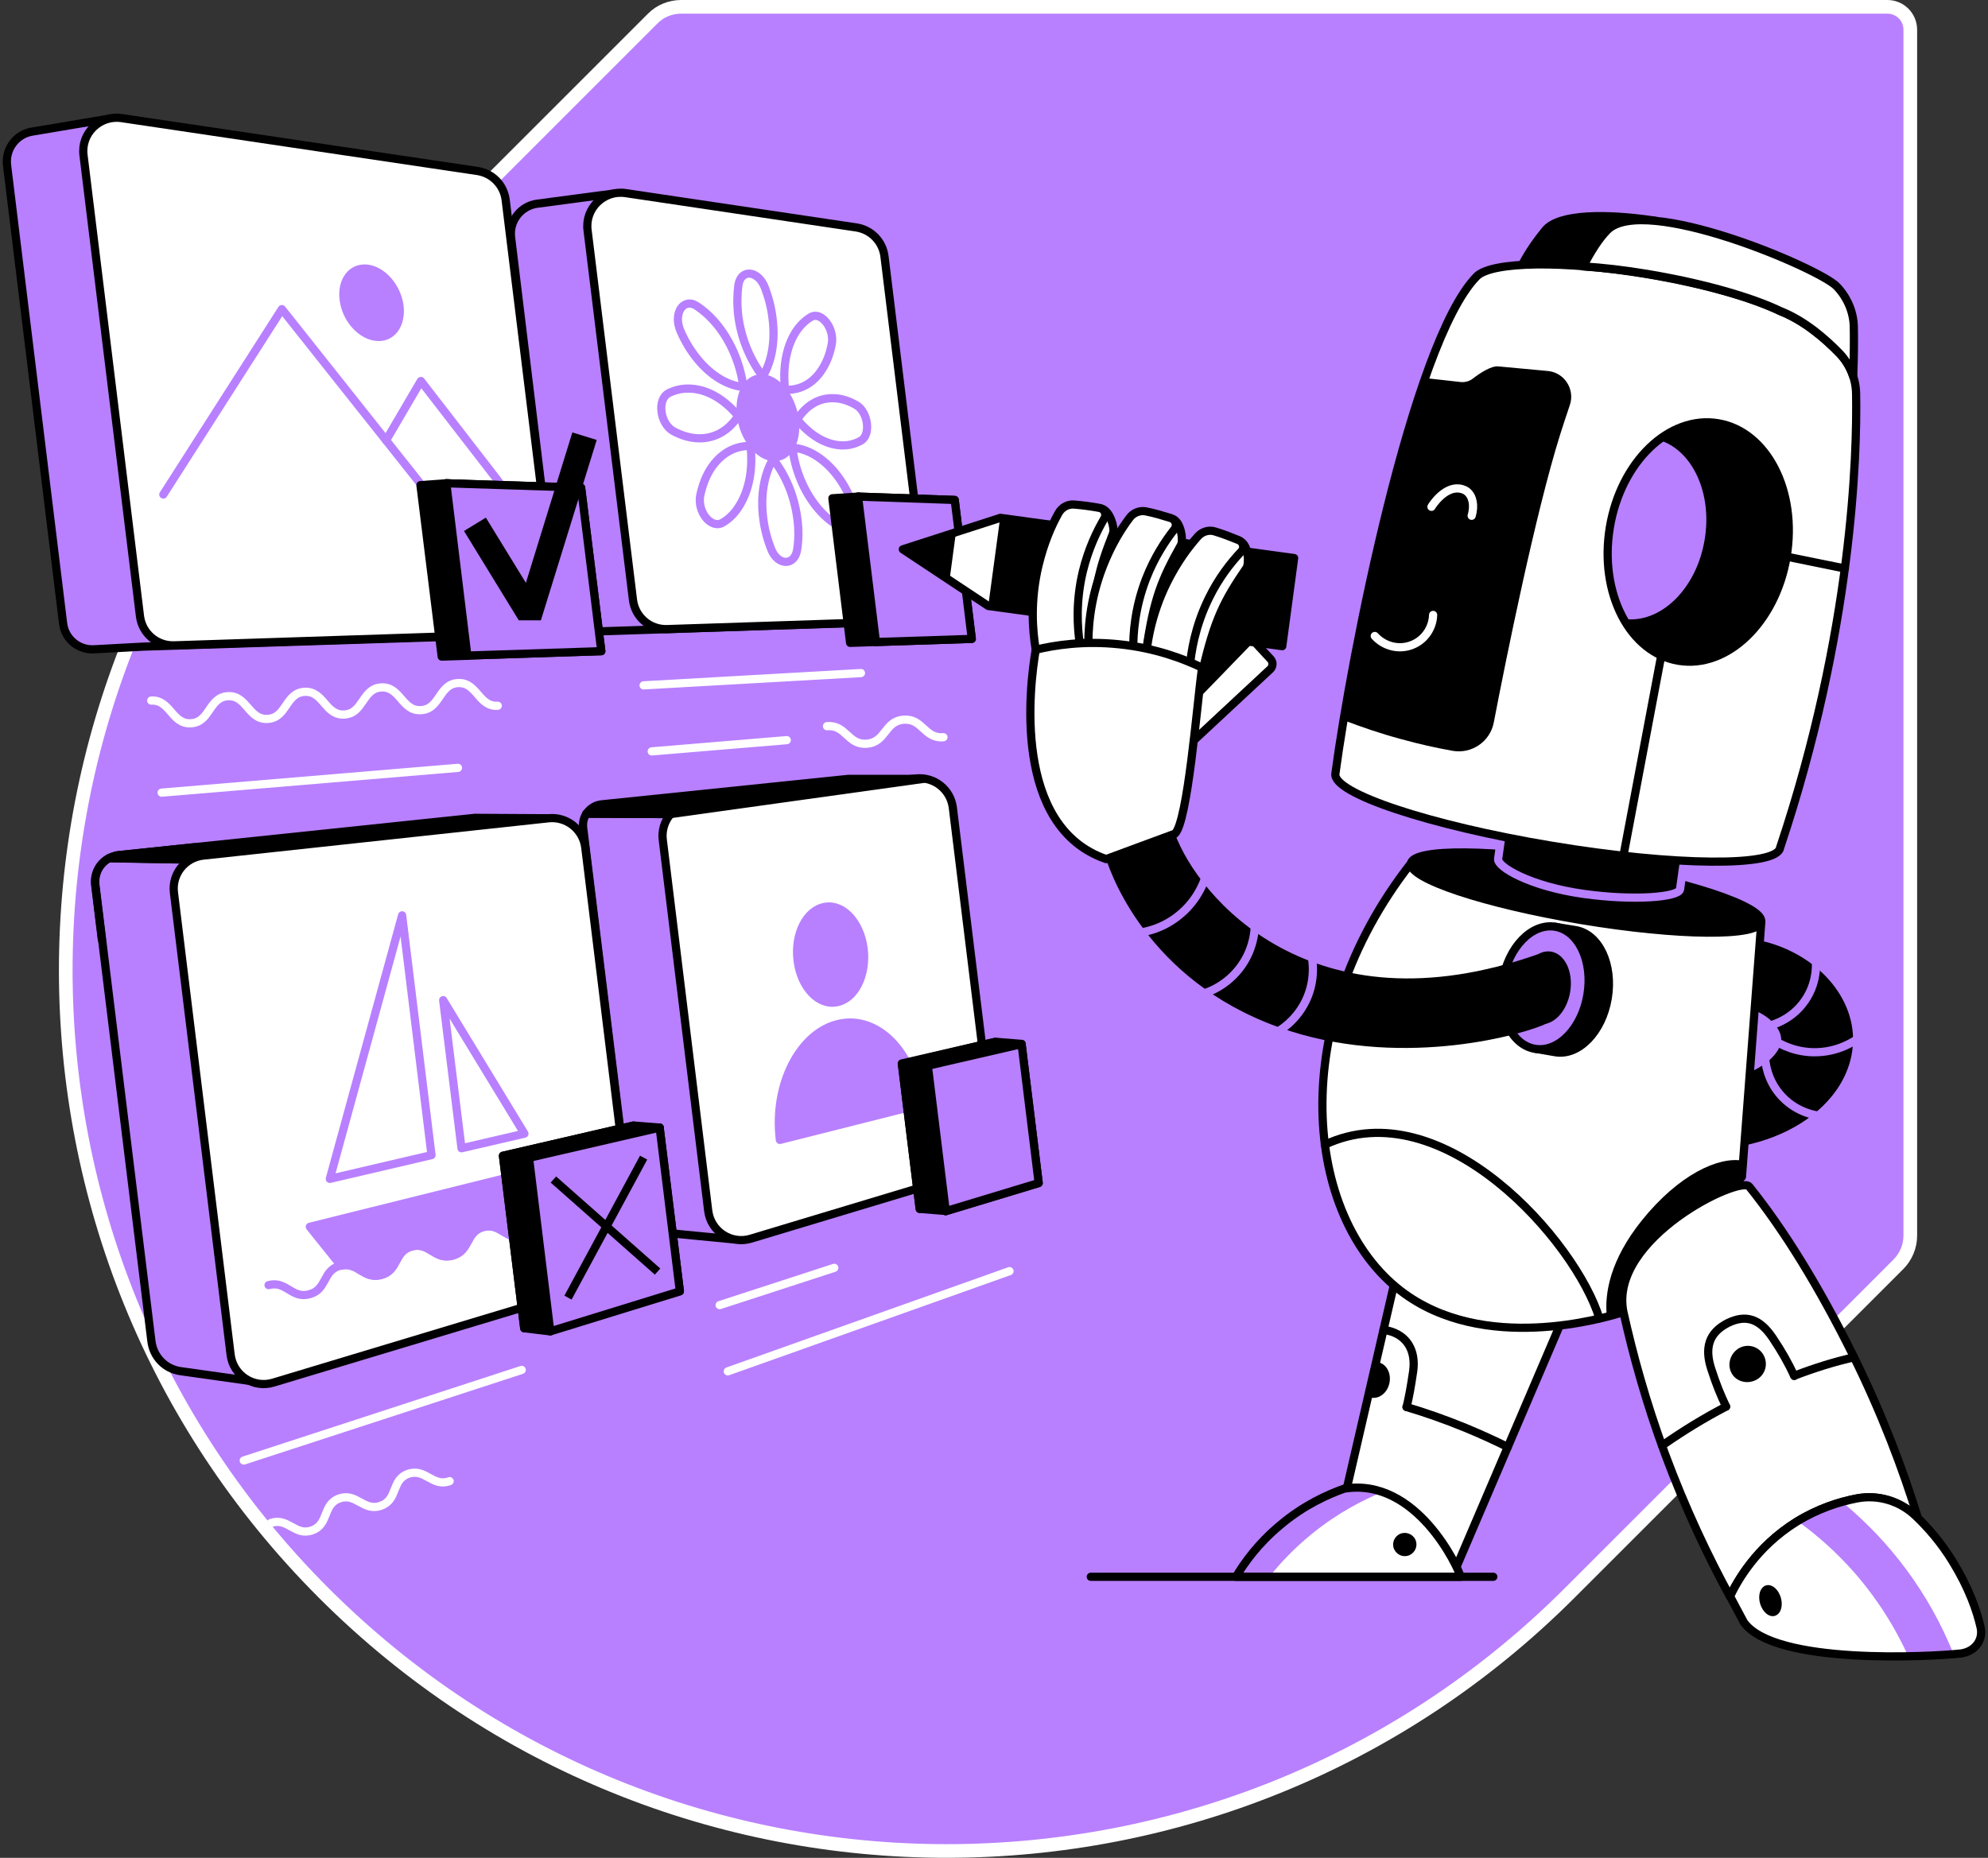 <svg width="291" height="272" viewBox="0 0 291 272" fill="none" xmlns="http://www.w3.org/2000/svg">
  <rect x="0" y="0" width="291" height="272" fill="#333333" stroke="none"/>
  <path d="M99.701 1C98.146 1 96.621 1.61 95.523 2.739L47.392 50.869C-2.964 101.225 -2.964 182.876 47.392 233.232C97.749 283.589 179.4 283.589 229.756 233.232L277.886 185.102C278.984 184.004 279.625 182.479 279.625 180.924V4.355C279.625 2.495 278.13 1 276.27 1H99.701Z" fill="#B880FF" stroke="white" stroke-width="2" stroke-miterlimit="10"/>
  <path d="M70.481 93.082L21.039 94.668L13.75 95.064C11.493 95.186 9.51 93.539 9.236 91.282L1.031 24.181C0.756 21.832 2.342 19.666 4.691 19.27L15.946 17.379L62.368 26.865L70.481 93.082Z" fill="#B880FF" stroke="black" stroke-width="1.2" stroke-miterlimit="10" stroke-linecap="round" stroke-linejoin="round"/>
  <path d="M82.101 187.604L36.594 202.183L26.438 200.75C24.18 200.445 22.442 198.645 22.168 196.388L13.963 129.561C13.932 129.225 13.841 128.188 14.451 127.121C14.939 126.267 15.64 125.809 15.976 125.657C18.934 125.718 21.893 125.748 24.882 125.809L73.897 120.594L82.101 187.604Z" fill="#B880FF" stroke="black" stroke-width="1.2" stroke-miterlimit="10" stroke-linecap="round" stroke-linejoin="round"/>
  <path d="M17.075 125.229L15.977 125.626L27.902 125.87L80.303 119.8L69.505 119.739L17.075 125.229Z" fill="black" stroke="black" stroke-width="1.2" stroke-miterlimit="10" stroke-linecap="round" stroke-linejoin="round"/>
  <path d="M124.741 91.221L93.234 92.258L85.792 92.502C83.565 92.563 81.644 90.916 81.369 88.72L74.812 34.764C74.507 32.355 76.215 30.159 78.624 29.823L89.665 28.359L117.879 35.1L124.741 91.221Z" fill="#B880FF" stroke="black" stroke-width="1.2" stroke-miterlimit="10" stroke-linecap="round" stroke-linejoin="round"/>
  <path d="M134.624 171.773L107.57 181.473L95.888 180.344C93.967 180.161 92.442 178.667 92.198 176.745L85.335 120.99C85.335 120.746 85.335 120.38 85.457 119.953C85.549 119.617 85.731 119.312 85.823 119.129C89.941 119.129 94.028 119.19 98.145 119.19L127.609 114.768L134.624 171.773Z" fill="#B880FF" stroke="black" stroke-width="1.2" stroke-miterlimit="10" stroke-linecap="round" stroke-linejoin="round"/>
  <path d="M76.489 92.807L25.492 94.485C22.961 94.576 20.795 92.716 20.49 90.215L12.224 22.716C11.828 19.514 14.604 16.83 17.776 17.287L69.901 25.035C72.067 25.37 73.744 27.078 74.019 29.274L81.156 87.347C81.522 90.184 79.356 92.716 76.489 92.807Z" fill="white" stroke="black" stroke-width="1.2" stroke-miterlimit="10" stroke-linecap="round" stroke-linejoin="round"/>
  <path d="M130.72 91.008L97.657 92.106C95.125 92.197 92.96 90.337 92.655 87.836L86.006 33.697C85.609 30.494 88.385 27.81 91.557 28.268L125.352 33.3C127.517 33.636 129.195 35.344 129.469 37.54L135.356 85.548C135.752 88.385 133.587 90.916 130.72 91.008Z" fill="white" stroke="black" stroke-width="1.2" stroke-miterlimit="10" stroke-linecap="round" stroke-linejoin="round"/>
  <path d="M89.391 187.542L40.01 202.426C37.113 203.311 34.124 201.359 33.758 198.339L25.461 130.689C25.126 127.974 27.078 125.534 29.793 125.26L80.302 119.8C82.955 119.525 85.334 121.416 85.67 124.07L92.807 182.265C93.112 184.644 91.648 186.84 89.391 187.542Z" fill="white" stroke="black" stroke-width="1.2" stroke-miterlimit="10" stroke-linecap="round" stroke-linejoin="round"/>
  <path d="M141.914 171.713L109.919 181.351C107.021 182.235 104.032 180.283 103.666 177.264L97.017 122.972C96.681 120.258 98.634 117.818 101.348 117.513L134.106 113.975C136.759 113.7 139.139 115.591 139.474 118.245L145.391 166.405C145.635 168.785 144.202 171.011 141.914 171.713Z" fill="white" stroke="black" stroke-width="1.2" stroke-miterlimit="10" stroke-linecap="round" stroke-linejoin="round"/>
  <path d="M22.137 102.568C24.943 102.415 25.156 106.075 27.962 105.892C30.768 105.74 30.555 102.08 33.361 101.927C36.167 101.775 36.381 105.435 39.187 105.252C41.993 105.099 41.779 101.439 44.585 101.287C47.391 101.134 47.605 104.794 50.411 104.611C53.217 104.459 53.003 100.799 55.809 100.646C58.616 100.494 58.829 104.154 61.635 103.971C64.441 103.818 64.228 100.158 67.034 100.006C69.84 99.853 70.053 103.513 72.859 103.33" stroke="white" stroke-width="1.2" stroke-miterlimit="10" stroke-linecap="round" stroke-linejoin="round"/>
  <path d="M23.662 116.05L67.034 112.42" stroke="white" stroke-width="1.2" stroke-miterlimit="10" stroke-linecap="round" stroke-linejoin="round"/>
  <path d="M35.68 213.834L76.368 200.566" stroke="white" stroke-width="1.2" stroke-miterlimit="10" stroke-linecap="round" stroke-linejoin="round"/>
  <path d="M39.645 222.985C42.146 222.101 43.183 224.968 45.684 224.053C48.185 223.168 47.178 220.271 49.679 219.386C52.18 218.501 53.217 221.369 55.749 220.454C58.281 219.569 57.243 216.671 59.745 215.787C62.276 214.902 63.283 217.769 65.814 216.854" stroke="white" stroke-width="1.2" stroke-miterlimit="10" stroke-linecap="round" stroke-linejoin="round"/>
  <path d="M94.211 100.342L126.023 98.542" stroke="white" stroke-width="1.2" stroke-miterlimit="10" stroke-linecap="round" stroke-linejoin="round"/>
  <path d="M121.052 106.32C123.858 106.076 124.102 109.126 126.908 108.882C129.714 108.638 129.439 105.618 132.246 105.374C135.052 105.13 135.296 108.18 138.102 107.936" stroke="white" stroke-width="1.2" stroke-miterlimit="10" stroke-linecap="round" stroke-linejoin="round"/>
  <path d="M95.4 110.01L115.165 108.363" stroke="white" stroke-width="1.2" stroke-miterlimit="10" stroke-linecap="round" stroke-linejoin="round"/>
  <path d="M105.343 191.08L122.118 185.62" stroke="white" stroke-width="1.2" stroke-miterlimit="10" stroke-linecap="round" stroke-linejoin="round"/>
  <path d="M106.532 200.778L147.769 186.107" stroke="white" stroke-width="1.2" stroke-miterlimit="10" stroke-linecap="round" stroke-linejoin="round"/>
  <path d="M126.419 138.894C126.877 142.706 125.169 146.214 122.515 146.732C119.831 147.281 117.239 144.536 116.751 140.632C116.263 136.698 118.093 133.19 120.807 132.763C123.461 132.336 125.931 135.112 126.419 138.894Z" fill="#B880FF" stroke="#B880FF" stroke-width="1.2" stroke-miterlimit="10" stroke-linecap="round" stroke-linejoin="round"/>
  <path d="M134.594 161.738C133.648 153.991 128.463 148.684 122.882 149.874C117.147 151.094 113.152 158.749 114.158 166.893L134.594 161.738Z" fill="#B880FF" stroke="#B880FF" stroke-width="1.2" stroke-miterlimit="10" stroke-linecap="round" stroke-linejoin="round"/>
  <path d="M58.861 134.014L63.162 169.12L48.277 172.597L58.861 134.014Z" stroke="#B880FF" stroke-width="1.2" stroke-miterlimit="10" stroke-linecap="round" stroke-linejoin="round"/>
  <path d="M64.87 146.428L67.554 168.114L76.765 165.979L64.87 146.428Z" stroke="#B880FF" stroke-width="1.2" stroke-miterlimit="10" stroke-linecap="round" stroke-linejoin="round"/>
  <path d="M39.31 188.152C41.933 187.451 42.665 190.196 45.288 189.494C47.911 188.793 47.179 186.017 49.771 185.316C52.394 184.614 53.126 187.359 55.749 186.658C58.373 185.956 57.61 183.181 60.233 182.479C62.856 181.778 63.588 184.523 66.211 183.821C68.834 183.12 68.102 180.344 70.695 179.643C73.318 178.941 74.05 181.686 76.673 180.985C79.296 180.283 78.564 177.508 81.187 176.806C83.81 176.105 84.542 178.85 87.165 178.148" stroke="#B880FF" stroke-width="1.2" stroke-miterlimit="10" stroke-linecap="round" stroke-linejoin="round"/>
  <path d="M55.78 186.688C58.403 185.987 57.64 183.211 60.264 182.51C62.886 181.808 63.619 184.553 66.242 183.852C68.865 183.15 68.133 180.375 70.725 179.673C73.348 178.972 74.08 181.717 76.703 181.015C79.082 180.375 78.716 178.087 80.546 177.111V170.858L45.349 179.612L49.924 185.316C52.455 184.736 53.218 187.359 55.78 186.688Z" fill="#B880FF" stroke="#B880FF" stroke-width="1.2" stroke-miterlimit="10" stroke-linecap="round" stroke-linejoin="round"/>
  <path d="M63.435 73.195L41.261 45.257L23.906 72.403" stroke="#B880FF" stroke-width="1.2" stroke-miterlimit="10" stroke-linecap="round" stroke-linejoin="round"/>
  <path d="M75.239 73.409L61.605 55.779L56.512 64.472" stroke="#B880FF" stroke-width="1.2" stroke-miterlimit="10" stroke-linecap="round" stroke-linejoin="round"/>
  <path d="M59.074 44.738C59.44 47.819 57.702 50.137 55.109 49.923C52.516 49.71 50.076 47.026 49.71 43.915C49.314 40.804 51.144 38.486 53.736 38.73C56.298 38.974 58.678 41.658 59.074 44.738Z" fill="#B880FF"/>
  <path d="M116.934 61.423C117.361 64.93 115.714 67.645 113.213 67.523C110.712 67.401 108.302 64.442 107.875 60.904C107.448 57.366 109.125 54.651 111.657 54.804C114.128 54.956 116.507 57.915 116.934 61.423Z" fill="#B880FF"/>
  <path d="M108.058 46.172C108.485 49.588 109.827 52.73 111.657 55.109C112.938 52.974 113.517 50.015 113.09 46.66C112.907 45.074 112.511 43.549 111.962 42.115C110.986 39.584 108.485 39.309 108.088 41.719C107.905 43.061 107.875 44.555 108.058 46.172Z" stroke="#B880FF" stroke-width="1.2" stroke-miterlimit="10" stroke-linecap="round" stroke-linejoin="round"/>
  <path d="M111.718 75.849C111.901 77.434 112.328 78.99 112.877 80.393C113.853 82.864 116.324 82.894 116.69 80.454C116.903 79.082 116.934 77.556 116.72 75.971C116.293 72.615 114.982 69.535 113.152 67.217C111.871 69.413 111.291 72.463 111.718 75.849Z" stroke="#B880FF" stroke-width="1.2" stroke-miterlimit="10" stroke-linecap="round" stroke-linejoin="round"/>
  <path d="M102.079 64.167C104.58 64.289 106.685 63.038 108.057 60.903C106.136 58.585 103.726 57.06 101.195 56.908C100.005 56.816 98.877 57.06 97.901 57.548C96.132 58.433 96.589 62.032 98.572 63.13C99.731 63.74 100.89 64.106 102.079 64.167Z" stroke="#B880FF" stroke-width="1.2" stroke-miterlimit="10" stroke-linecap="round" stroke-linejoin="round"/>
  <path d="M123.064 65.204C124.132 65.265 125.108 65.021 125.992 64.533C127.517 63.71 127.09 60.324 125.352 59.318C124.345 58.738 123.308 58.372 122.241 58.311C119.923 58.158 118.001 59.348 116.689 61.422C118.489 63.649 120.777 65.082 123.064 65.204Z" stroke="#B880FF" stroke-width="1.2" stroke-miterlimit="10" stroke-linecap="round" stroke-linejoin="round"/>
  <path d="M102.019 52.485C104.093 55.047 106.533 56.45 108.82 56.664C108.393 53.492 107.143 50.289 105.099 47.697C104.123 46.477 103.086 45.531 101.988 44.799C100.036 43.518 98.481 45.897 99.609 48.459C100.219 49.893 101.043 51.265 102.019 52.485Z" stroke="#B880FF" stroke-width="1.2" stroke-miterlimit="10" stroke-linecap="round" stroke-linejoin="round"/>
  <path d="M119.556 74.233C120.471 75.361 121.447 76.215 122.453 76.825C124.223 77.893 125.595 75.544 124.589 73.165C124.009 71.823 123.277 70.542 122.392 69.414C120.471 67.004 118.183 65.692 115.987 65.54C116.353 68.712 117.604 71.823 119.556 74.233Z" stroke="#B880FF" stroke-width="1.2" stroke-miterlimit="10" stroke-linecap="round" stroke-linejoin="round"/>
  <path d="M108.301 73.928C109.735 71.549 110.223 68.438 109.857 65.296C107.6 65.235 105.465 66.364 103.97 68.712C103.269 69.841 102.811 71.122 102.506 72.495C102.018 74.965 104.153 77.558 105.831 76.49C106.807 75.91 107.63 75.056 108.301 73.928Z" stroke="#B880FF" stroke-width="1.2" stroke-miterlimit="10" stroke-linecap="round" stroke-linejoin="round"/>
  <path d="M120.441 53.919C121.081 52.883 121.508 51.693 121.752 50.382C122.179 48.094 120.227 45.532 118.702 46.416C117.848 46.904 117.055 47.697 116.415 48.704C115.042 50.931 114.554 53.95 114.92 57.061C117.086 57.183 119.099 56.146 120.441 53.919Z" stroke="#B880FF" stroke-width="1.2" stroke-miterlimit="10" stroke-linecap="round" stroke-linejoin="round"/>
  <path d="M148.227 172.903L134.624 176.99L132.001 155.7L145.726 152.528L148.227 172.903Z" fill="#B880FF" stroke="black" stroke-width="1.2" stroke-miterlimit="10" stroke-linecap="round" stroke-linejoin="round"/>
  <path d="M145.726 152.528L132.031 155.792L134.624 176.99L138.436 177.295L148.227 172.872L149.539 152.833L145.726 152.528Z" fill="black" stroke="black" stroke-width="1.2" stroke-miterlimit="10" stroke-linecap="round" stroke-linejoin="round"/>
  <path d="M95.706 188.732L76.734 194.466L73.623 169.212L92.747 164.789L95.706 188.732Z" fill="#B880FF" stroke="black" stroke-width="1.2" stroke-miterlimit="10" stroke-linecap="round" stroke-linejoin="round"/>
  <path d="M92.747 164.789L73.623 169.212L76.734 194.466L80.547 194.924L96.59 165.094L92.747 164.789Z" fill="black" stroke="black" stroke-width="1.2" stroke-miterlimit="10" stroke-linecap="round" stroke-linejoin="round"/>
  <path d="M81.308 71.549L65.296 70.756L61.544 71.03L64.655 96.132L68.407 96.01L81.308 71.549Z" fill="black" stroke="black" stroke-width="1.2" stroke-miterlimit="10" stroke-linecap="round" stroke-linejoin="round"/>
  <path d="M136.454 74.751L125.595 72.707L121.844 72.951L124.436 94.118L128.188 93.996L136.454 74.751Z" fill="black" stroke="black" stroke-width="1.2" stroke-miterlimit="10" stroke-linecap="round" stroke-linejoin="round"/>
  <path d="M149.539 152.863L135.813 156.035L138.437 177.325L152.04 173.207L149.539 152.863Z" fill="#B880FF" stroke="black" stroke-width="1.2" stroke-miterlimit="10" stroke-linecap="round" stroke-linejoin="round"/>
  <path d="M152.04 173.207L138.437 177.325L135.813 156.035L149.539 152.863L152.04 173.207Z" fill="#B880FF" stroke="black" stroke-width="1.2" stroke-miterlimit="10" stroke-linecap="round" stroke-linejoin="round"/>
  <path d="M99.517 189.037L80.546 194.771L77.435 169.516L96.558 165.094L99.517 189.037Z" fill="#B880FF" stroke="black" stroke-width="1.2" stroke-miterlimit="10" stroke-linecap="round" stroke-linejoin="round"/>
  <path d="M96.558 165.094L77.435 169.516L80.546 194.923L99.517 189.067L96.558 165.094Z" fill="#B880FF" stroke="black" stroke-width="1.2" stroke-miterlimit="10" stroke-linecap="round" stroke-linejoin="round"/>
  <path d="M85.06 71.395L65.326 70.755L68.407 95.979L88.019 95.338L85.06 71.395Z" fill="#B880FF" stroke="black" stroke-width="1.2" stroke-miterlimit="10" stroke-linecap="round" stroke-linejoin="round"/>
  <path d="M88.019 95.338L68.407 95.979L65.326 70.755L85.06 71.395L88.019 95.338Z" fill="#B880FF" stroke="black" stroke-width="1.2" stroke-miterlimit="10" stroke-linecap="round" stroke-linejoin="round"/>
  <path d="M139.748 73.195L125.596 72.707L128.219 93.996L142.249 93.539L139.748 73.195Z" fill="#B880FF" stroke="black" stroke-width="1.2" stroke-miterlimit="10" stroke-linecap="round" stroke-linejoin="round"/>
  <path d="M142.249 93.539L128.219 93.996L125.596 72.707L139.748 73.195L142.249 93.539Z" fill="#B880FF" stroke="black" stroke-width="1.2" stroke-miterlimit="10" stroke-linecap="round" stroke-linejoin="round"/>
  <path d="M88.995 117.666C88.538 117.727 87.714 117.727 87.104 118.032C86.403 118.367 86.006 118.886 85.823 119.13C89.941 119.16 94.028 119.16 98.145 119.191L135.112 114.036H124.163L88.995 117.666Z" fill="black" stroke="black" stroke-width="1.2" stroke-miterlimit="10" stroke-linecap="round" stroke-linejoin="round"/>
  <path d="M252.845 168.113L251.563 158.2C255.071 157.803 258.213 156.309 259.799 154.387C260.5 153.503 260.805 152.679 260.714 151.886C260.439 149.873 257.664 147.525 253.943 147.25L254.736 137.276C263.154 137.886 270.199 143.621 271.145 150.636C271.602 154.052 270.535 157.59 268.095 160.548C264.77 164.605 259.219 167.35 252.845 168.113Z" fill="black"/>
  <path d="M204.501 186.109L196.846 219.203L213.194 229.42L228.322 194.04L204.501 186.109Z" fill="white" stroke="black" stroke-width="1.2" stroke-miterlimit="10" stroke-linecap="round" stroke-linejoin="round"/>
  <path d="M196.755 217.952C207.338 216.244 213.439 229.481 213.805 230.853C202.855 230.853 191.875 230.853 180.925 230.853C182.114 228.84 184.158 225.973 187.391 223.289C190.929 220.3 194.437 218.775 196.755 217.952Z" fill="white"/>
  <path d="M207.185 225.424C207.582 226.278 207.185 227.285 206.331 227.681C205.477 228.078 204.471 227.681 204.074 226.827C203.678 225.973 204.074 224.967 204.928 224.57C205.782 224.204 206.789 224.57 207.185 225.424Z" fill="black"/>
  <path d="M192.027 224.57C195.901 221.428 199.622 219.568 202.367 218.439C200.659 217.86 198.798 217.616 196.755 217.951C194.437 218.744 190.929 220.3 187.391 223.289C184.158 226.003 182.145 228.84 180.925 230.853C182.541 230.853 184.188 230.853 185.805 230.853C187.36 228.901 189.404 226.705 192.027 224.57Z" fill="#B880FF"/>
  <path d="M196.755 217.952C207.338 216.244 213.439 229.481 213.805 230.853C202.855 230.853 191.875 230.853 180.925 230.853C182.114 228.84 184.158 225.973 187.391 223.289C190.929 220.3 194.437 218.775 196.755 217.952Z" stroke="black" stroke-width="1.2" stroke-miterlimit="10" stroke-linecap="round" stroke-linejoin="round"/>
  <path d="M159.665 230.854H218.592" stroke="black" stroke-width="1.2" stroke-miterlimit="10" stroke-linecap="round" stroke-linejoin="round"/>
  <path d="M205.873 205.996C208.649 206.82 211.363 207.765 214.505 209.046C216.731 209.961 218.775 210.907 220.696 211.852" stroke="black" stroke-width="1.2" stroke-miterlimit="10" stroke-linecap="round" stroke-linejoin="round"/>
  <path d="M202.519 194.71C202.763 194.74 202.976 194.771 203.22 194.832C205.874 195.472 207.307 197.669 206.85 200.81C206.484 203.281 206.27 204.379 205.904 205.995" stroke="black" stroke-width="1.2" stroke-miterlimit="10" stroke-linecap="round" stroke-linejoin="round"/>
  <path d="M201.39 199.408C201.695 199.408 201.97 199.5 202.244 199.622C203.342 200.201 203.769 201.757 203.19 203.099C202.61 204.441 201.238 205.02 200.14 204.441" fill="black"/>
  <path d="M260.594 124.134C261.067 121.293 246.876 116.562 228.898 113.567C210.919 110.573 195.961 110.449 195.488 113.29C195.015 116.131 209.205 120.862 227.184 123.857C245.162 126.851 260.12 126.976 260.594 124.134Z" stroke="#B880FF" stroke-width="1.2" stroke-miterlimit="10" stroke-linecap="round" stroke-linejoin="round"/>
  <path d="M206.514 126.419C188.122 149.965 190.898 178.118 205.05 189.006C217.129 198.279 234.88 192.972 237.686 192.087C243.451 185.499 249.215 178.88 254.98 172.292L257.817 134.959L206.514 126.419Z" fill="white" stroke="black" stroke-width="1.2" stroke-miterlimit="10" stroke-linecap="round" stroke-linejoin="round"/>
  <path d="M193.917 167.594C211.18 159.481 230.731 181.838 234.117 193.032" stroke="black" stroke-width="1.2" stroke-miterlimit="10" stroke-linecap="round" stroke-linejoin="round"/>
  <path d="M257.797 134.947C258.168 132.721 246.992 129.004 232.836 126.646C218.679 124.288 206.902 124.181 206.531 126.408C206.16 128.634 217.336 132.351 231.493 134.709C245.649 137.067 257.426 137.174 257.797 134.947Z" fill="black" stroke="black" stroke-width="1.2" stroke-miterlimit="10" stroke-linecap="round" stroke-linejoin="round"/>
  <path d="M234.209 116.964C226.858 115.744 220.728 115.683 220.545 116.842L219.294 125.748C219.111 126.907 223.961 129.775 231.799 130.873C239.181 131.91 245.708 131.361 245.921 130.202L247.172 121.295C247.355 120.136 241.56 118.215 234.209 116.964Z" fill="black" stroke="#B880FF" stroke-width="1.2" stroke-miterlimit="10" stroke-linecap="round" stroke-linejoin="round"/>
  <path d="M227.651 154.053C231.067 154.632 234.514 151.094 235.337 146.153C236.161 141.212 234.056 136.759 230.64 136.179L227.651 135.691L224.662 153.534L227.651 154.053Z" fill="black" stroke="black" stroke-width="1.2" stroke-miterlimit="10" stroke-linecap="round" stroke-linejoin="round"/>
  <path d="M232.365 145.652C233.187 140.717 231.079 136.254 227.656 135.684C224.233 135.114 220.792 138.652 219.97 143.587C219.148 148.522 221.256 152.985 224.679 153.555C228.102 154.125 231.543 150.587 232.365 145.652Z" fill="#B880FF" stroke="black" stroke-width="1.2" stroke-miterlimit="10" stroke-linecap="round" stroke-linejoin="round"/>
  <path d="M229.838 145.23C230.325 142.306 229.077 139.662 227.05 139.324C225.023 138.986 222.984 141.083 222.497 144.008C222.01 146.932 223.259 149.576 225.286 149.914C227.313 150.252 229.351 148.155 229.838 145.23Z" fill="black"/>
  <path d="M171.987 122.058C175.312 131.238 191.996 151.369 225.089 139.718C224.509 143.256 226.98 146.306 226.4 149.844C223.32 151.369 205.995 156.401 188.884 150.972C168.815 144.598 162.867 128.737 161.922 125.779C165.277 124.559 168.632 123.308 171.987 122.058Z" fill="black"/>
  <path d="M254.949 172.292L255.132 169.944C251.594 169.273 245.738 171.957 240.339 178.667C235.703 184.432 234.819 189.403 235.215 192.789C236.344 192.484 237.198 192.24 237.655 192.087C240.675 190.654 246.104 187.482 250.466 181.351C252.845 177.996 254.187 174.763 254.949 172.292Z" fill="black"/>
  <path d="M262.971 222.801C266.144 220.849 269.224 219.873 271.786 219.385C274.897 218.805 278.13 219.781 280.418 221.947C280.54 222.038 280.631 222.16 280.753 222.282C278.557 215.176 275.507 207.001 271.176 198.278C266.296 188.457 261.172 180.1 256.048 173.725C254.706 172.048 235.49 181.289 237.625 192.056C238.998 198.248 240.919 205.263 243.695 212.797C246.684 220.849 250.009 227.833 253.211 233.72C254.218 231.646 256.993 226.522 262.971 222.801Z" fill="white" stroke="black" stroke-width="1.2" stroke-miterlimit="10" stroke-linecap="round" stroke-linejoin="round"/>
  <path d="M262.636 201.42C265.747 200.23 268.339 199.437 271.389 198.705" stroke="black" stroke-width="1.2" stroke-miterlimit="10" stroke-linecap="round" stroke-linejoin="round"/>
  <path d="M243.299 211.638C246.501 209.412 249.399 207.643 252.663 205.935" stroke="black" stroke-width="1.2" stroke-miterlimit="10" stroke-linecap="round" stroke-linejoin="round"/>
  <path d="M252.663 205.934C251.809 204.135 251.229 202.701 250.497 200.444C249.491 197.364 250.101 195.107 252.968 193.673C255.591 192.422 257.634 193.063 259.556 195.991C260.776 197.821 261.782 199.56 262.636 201.451" stroke="black" stroke-width="1.2" stroke-miterlimit="10" stroke-linecap="round" stroke-linejoin="round"/>
  <path d="M258.243 198.583C258.853 199.925 258.274 201.481 256.932 202.091C255.59 202.701 254.004 202.213 253.394 200.901C252.784 199.62 253.363 197.973 254.705 197.302C256.047 196.662 257.633 197.241 258.243 198.583Z" fill="black"/>
  <path d="M253.241 233.721L255.254 237.503C259.707 243.817 282.613 242.566 287.097 242.078C289.293 241.712 290.269 239.974 289.934 238.327C289.354 235.765 288.195 232.471 285.816 228.597C284.108 225.821 282.186 223.625 280.417 221.948C278.13 219.752 274.897 218.776 271.786 219.386C269.254 219.874 266.143 220.85 262.971 222.802C256.993 226.523 254.217 231.647 253.241 233.721Z" fill="white"/>
  <path d="M260.287 233.049C260.958 234.086 260.988 235.52 260.348 236.221C259.707 236.923 258.701 236.679 258.03 235.642C257.359 234.605 257.328 233.171 257.969 232.47C258.579 231.768 259.616 232.012 260.287 233.049Z" fill="black"/>
  <path d="M285.968 242.199C284.199 237.777 281.85 233.568 279.014 229.755C276.299 226.095 273.158 222.801 269.65 219.903C267.637 220.452 265.41 221.337 263.153 222.709C267.301 225.729 270.962 229.298 274.012 233.446C276.116 236.282 277.885 239.332 279.349 242.535C282.094 242.443 284.443 242.321 285.968 242.199Z" fill="#B880FF"/>
  <path d="M253.241 233.721L255.254 237.503C259.707 243.817 282.613 242.566 287.097 242.078C289.293 241.712 290.269 239.974 289.934 238.327C289.354 235.765 288.195 232.471 285.816 228.597C284.108 225.821 282.186 223.625 280.417 221.948C278.13 219.752 274.897 218.776 271.786 219.386C269.254 219.874 266.143 220.85 262.971 222.802C256.993 226.523 254.217 231.647 253.241 233.721Z" stroke="black" stroke-width="1.2" stroke-miterlimit="10" stroke-linecap="round" stroke-linejoin="round"/>
  <path d="M167.685 125.902C170.465 124.874 172.393 123.156 171.989 122.066C171.586 120.976 169.005 120.926 166.224 121.955C163.444 122.983 161.516 124.701 161.92 125.791C162.323 126.881 164.904 126.931 167.685 125.902Z" fill="black"/>
  <path d="M28.482 124.04L17.41 125.199C15.214 125.413 13.658 127.395 13.933 129.591L14.909 137.552" stroke="black" stroke-width="1.2" stroke-miterlimit="10" stroke-linecap="round" stroke-linejoin="round"/>
  <path d="M166.07 136.637C167.199 136.545 169.852 136.149 172.384 134.166C175.526 131.756 176.471 128.523 176.746 127.486" stroke="#B880FF" stroke-width="1.2" stroke-miterlimit="10" stroke-linecap="round" stroke-linejoin="round"/>
  <path d="M186.536 151.338C187.329 150.911 189.739 149.478 191.172 146.458C192.667 143.286 192.118 140.388 191.904 139.504" stroke="#B880FF" stroke-width="1.2" stroke-miterlimit="10" stroke-linecap="round" stroke-linejoin="round"/>
  <path d="M183.67 134.41C183.731 135.264 183.853 138.65 181.443 141.761C179.186 144.689 176.197 145.512 175.312 145.726" stroke="#B880FF" stroke-width="1.2" stroke-miterlimit="10" stroke-linecap="round" stroke-linejoin="round"/>
  <path d="M258.365 154.754C258.396 155.486 258.64 158.231 260.866 160.58C263.184 163.02 266.051 163.355 266.753 163.416" stroke="#B880FF" stroke-width="1.2" stroke-miterlimit="10" stroke-linecap="round" stroke-linejoin="round"/>
  <path d="M272.883 151.368C272.151 151.978 269.65 153.961 265.929 154.052C262.848 154.144 260.622 152.893 259.737 152.344" stroke="#B880FF" stroke-width="1.2" stroke-miterlimit="10" stroke-linecap="round" stroke-linejoin="round"/>
  <path d="M258.457 150.301C259.098 150.179 262.148 149.477 264.191 146.519C266.296 143.499 265.808 140.297 265.686 139.687" stroke="#B880FF" stroke-width="1.2" stroke-miterlimit="10" stroke-linecap="round" stroke-linejoin="round"/>
  <path d="M262.056 46.202C261.599 45.988 261.141 45.775 260.684 45.592C256.444 43.548 249.337 41.505 241.133 40.132C237.839 39.583 234.697 39.187 231.769 38.973C232.928 36.747 234.087 34.947 235.276 33.697C236.588 32.355 239.15 32.019 242.322 32.324C242.109 32.293 241.895 32.263 241.712 32.232C235.368 31.317 228.2 31.226 226.187 33.727C225.12 35.038 223.839 36.747 222.68 39.004C225.577 39.248 228.749 39.614 232.043 40.163C240.248 41.535 247.355 43.579 251.594 45.622C255.132 47.025 258.183 49.709 260.165 51.753C261.111 52.729 261.782 53.888 262.209 55.169C262.331 52.149 262.331 49.709 262.3 47.971C262.239 47.33 262.178 46.751 262.056 46.202Z" fill="black" stroke="black" stroke-width="1.2" stroke-miterlimit="10" stroke-linecap="round" stroke-linejoin="round"/>
  <path d="M271.694 57.67C271.663 55.444 270.779 53.309 269.223 51.723C267.241 49.679 264.191 46.995 260.653 45.592C256.413 43.548 249.306 41.505 241.102 40.132C228.932 38.119 218.501 38.272 216.213 40.407C216.183 40.437 216.152 40.498 216.091 40.529C206.697 50.259 197.73 96.345 195.473 113.273C195.015 116.11 209.198 120.837 227.163 123.826C245.158 126.815 260.104 126.937 260.561 124.131C271.175 92.38 271.846 66.485 271.694 57.67Z" fill="white" stroke="black" stroke-width="1.2" stroke-miterlimit="10" stroke-linecap="round" stroke-linejoin="round"/>
  <path d="M261.521 81.508C263.121 71.904 258.626 63.154 251.481 61.963C244.336 60.773 237.247 67.594 235.647 77.198C234.048 86.802 238.543 95.553 245.688 96.743C252.833 97.933 259.922 91.112 261.521 81.508Z" fill="#B880FF"/>
  <path d="M251.473 61.971C248.423 61.452 245.403 62.428 242.811 64.411C247.691 65.844 250.68 72.158 249.521 79.02C248.331 86.249 243.024 91.373 237.656 90.611C239.486 93.874 242.292 96.162 245.678 96.741C252.815 97.931 259.891 91.099 261.508 81.522C263.094 71.914 258.61 63.16 251.473 61.971Z" fill="black"/>
  <path d="M228.383 63.587C228.84 62.123 229.328 60.689 229.786 59.317C230.579 56.999 228.993 54.528 226.553 54.315L219.324 53.644C218.287 53.522 216.549 54.681 215.573 55.443C215.054 55.84 214.414 55.992 213.804 55.931L208.618 55.352C203.433 70.145 199.011 91.495 196.662 105.434C199.194 106.41 202.03 107.386 205.08 108.209C207.703 108.941 210.204 109.49 212.583 109.917C215.39 110.436 218.104 108.606 218.653 105.8C220.483 96.284 224.784 75.025 228.383 63.587Z" fill="black"/>
  <path d="M241.102 40.101C249.307 41.474 256.413 43.517 260.653 45.561C264.191 46.964 267.241 49.648 269.224 51.692C270.169 52.668 270.84 53.827 271.267 55.108C271.389 52.088 271.389 49.648 271.359 47.91C271.328 45.683 270.413 43.578 268.888 41.962C266.479 39.339 240.522 28.267 235.246 33.727C234.056 34.947 232.897 36.746 231.738 39.003C234.666 39.186 237.838 39.552 241.102 40.101Z" fill="white" stroke="black" stroke-width="1.2" stroke-miterlimit="10" stroke-linecap="round" stroke-linejoin="round"/>
  <path d="M261.507 81.492L270.047 83.231" stroke="black" stroke-width="1.2" stroke-miterlimit="10" stroke-linecap="round" stroke-linejoin="round"/>
  <path d="M243.176 95.948L237.473 126.144" stroke="black" stroke-width="1.2" stroke-miterlimit="10" stroke-linecap="round" stroke-linejoin="round"/>
  <path d="M261.521 81.508C263.121 71.904 258.626 63.154 251.481 61.963C244.336 60.773 237.247 67.594 235.647 77.198C234.048 86.802 238.543 95.553 245.688 96.743C252.833 97.933 259.922 91.112 261.521 81.508Z" stroke="black" stroke-width="1.2" stroke-miterlimit="10" stroke-linecap="round" stroke-linejoin="round"/>
  <path d="M209.534 74.202C209.626 74.019 211.364 71.304 213.56 71.518C213.774 71.548 214.292 71.609 214.75 71.975C215.604 72.677 215.848 74.049 215.421 75.513" stroke="white" stroke-width="1.2" stroke-miterlimit="10" stroke-linecap="round" stroke-linejoin="round"/>
  <path d="M209.778 90.032C209.717 91.984 208.496 93.723 206.697 94.424C204.806 95.187 202.61 94.638 201.237 93.113" stroke="white" stroke-width="1.2" stroke-miterlimit="10" stroke-linecap="round" stroke-linejoin="round"/>
  <path d="M75.941 90.824L67.919 77.739L71.121 75.787L76.978 85.334L83.779 63.312L87.348 64.41L79.174 90.824H75.941Z" fill="black"/>
  <path d="M167.747 104.001L180.496 92.136C180.923 91.739 181.594 91.77 181.991 92.197L185.986 96.497C186.383 96.924 186.353 97.595 185.925 97.992L173.176 109.857" fill="white"/>
  <path d="M167.747 104.001L180.496 92.136C180.923 91.739 181.594 91.77 181.991 92.197L185.986 96.497C186.383 96.924 186.353 97.595 185.925 97.992L173.176 109.857" stroke="black" stroke-width="1.2" stroke-miterlimit="10" stroke-linecap="round" stroke-linejoin="round"/>
  <path d="M170.675 107.173C174.64 103.146 181.411 96.162 183.577 93.905L181.991 92.197C181.594 91.77 180.923 91.739 180.496 92.136L167.747 104.001L170.675 107.173Z" fill="black"/>
  <path d="M187.694 94.607L144.658 88.72L132.152 80.424L146.427 75.818L189.433 81.705L187.694 94.607Z" fill="white" stroke="black" stroke-width="1.2" stroke-miterlimit="10" stroke-linecap="round" stroke-linejoin="round"/>
  <path d="M139.93 77.923L132.152 80.424L138.985 84.969L139.93 77.923Z" fill="black"/>
  <path d="M144.657 88.72L186.382 94.424C187.114 94.515 187.755 94.027 187.846 93.295L189.249 83.016C189.341 82.284 188.853 81.644 188.121 81.552L146.396 75.849L144.657 88.72Z" fill="black"/>
  <path d="M159.696 74.874L161.282 74.478C162.502 74.813 163.204 77.345 162.929 78.077C160.825 83.414 160.032 86.373 160.001 94.12L158.08 94.181L157.043 91.832C157.043 91.832 155.457 82.865 155.731 82.682C156.006 82.499 159.696 74.874 159.696 74.874Z" fill="white" stroke="black" stroke-width="1.2" stroke-miterlimit="10" stroke-linecap="round" stroke-linejoin="round"/>
  <path d="M151.613 95.126C151.156 92.442 150.759 87.959 152.04 82.682C152.833 79.449 153.901 76.978 154.968 75.088C155.426 74.294 156.28 73.806 157.195 73.867C158.445 73.959 159.696 74.142 160.916 74.355C161.648 74.477 162.014 75.27 161.648 75.911C160.55 77.772 159.299 80.395 158.506 83.658C157.439 88.111 157.713 91.893 158.049 94.181C155.914 94.516 153.779 94.821 151.613 95.126Z" fill="white" stroke="black" stroke-width="1.2" stroke-miterlimit="10" stroke-linecap="round" stroke-linejoin="round"/>
  <path d="M170.096 76.185L171.713 76.002C172.872 76.49 173.238 79.113 172.872 79.784C170.066 84.786 168.876 87.623 167.778 95.309L165.857 95.095L165.155 92.655C165.155 92.655 164.789 83.566 165.094 83.414C165.43 83.292 170.096 76.185 170.096 76.185Z" fill="white" stroke="black" stroke-width="1.2" stroke-miterlimit="10" stroke-linecap="round" stroke-linejoin="round"/>
  <path d="M159.33 95.187C159.238 92.473 159.452 87.989 161.434 82.926C162.654 79.815 164.057 77.527 165.369 75.789C165.918 75.057 166.863 74.691 167.748 74.874C168.998 75.118 170.188 75.484 171.378 75.85C172.079 76.063 172.354 76.917 171.896 77.497C170.554 79.205 168.968 81.614 167.748 84.756C166.101 89.026 165.857 92.808 165.887 95.126C163.691 95.126 161.526 95.157 159.33 95.187Z" fill="white" stroke="black" stroke-width="1.2" stroke-miterlimit="10" stroke-linecap="round" stroke-linejoin="round"/>
  <path d="M180.008 79.327L181.625 79.297C182.753 79.876 182.875 82.53 182.448 83.171C179.215 87.898 177.782 90.643 176.043 98.177L174.152 97.811L173.664 95.279C173.664 95.279 174.091 86.19 174.427 86.068C174.732 85.977 180.008 79.327 180.008 79.327Z" fill="white" stroke="black" stroke-width="1.2" stroke-miterlimit="10" stroke-linecap="round" stroke-linejoin="round"/>
  <path d="M167.655 97.292C167.808 94.577 168.418 90.124 170.827 85.274C172.322 82.285 173.908 80.15 175.372 78.503C175.982 77.832 176.958 77.527 177.812 77.802C179.032 78.168 180.191 78.625 181.32 79.083C181.991 79.357 182.204 80.242 181.686 80.76C180.191 82.346 178.392 84.603 176.927 87.623C174.914 91.741 174.335 95.492 174.152 97.81C171.986 97.627 169.821 97.475 167.655 97.292Z" fill="white" stroke="black" stroke-width="1.2" stroke-miterlimit="10" stroke-linecap="round" stroke-linejoin="round"/>
  <path d="M175.952 97.748C175.189 103.391 173.847 120.319 171.987 122.057C169.607 122.942 167.259 123.796 164.88 124.68L161.921 125.778C148.165 121.051 150.697 100.402 151.612 95.125C154.388 94.454 158.658 93.783 163.843 94.332C169.18 94.881 173.329 96.498 175.952 97.748Z" fill="white" stroke="black" stroke-width="1.2" stroke-miterlimit="10" stroke-linecap="round" stroke-linejoin="round"/>
  <path d="M81.005 172.689L96.255 186.171" stroke="black" stroke-width="1.2" stroke-miterlimit="10" stroke-linejoin="bevel"/>
  <path d="M83.141 189.983L94.212 169.486" stroke="black" stroke-width="1.2" stroke-miterlimit="10" stroke-linejoin="bevel"/>
</svg>
